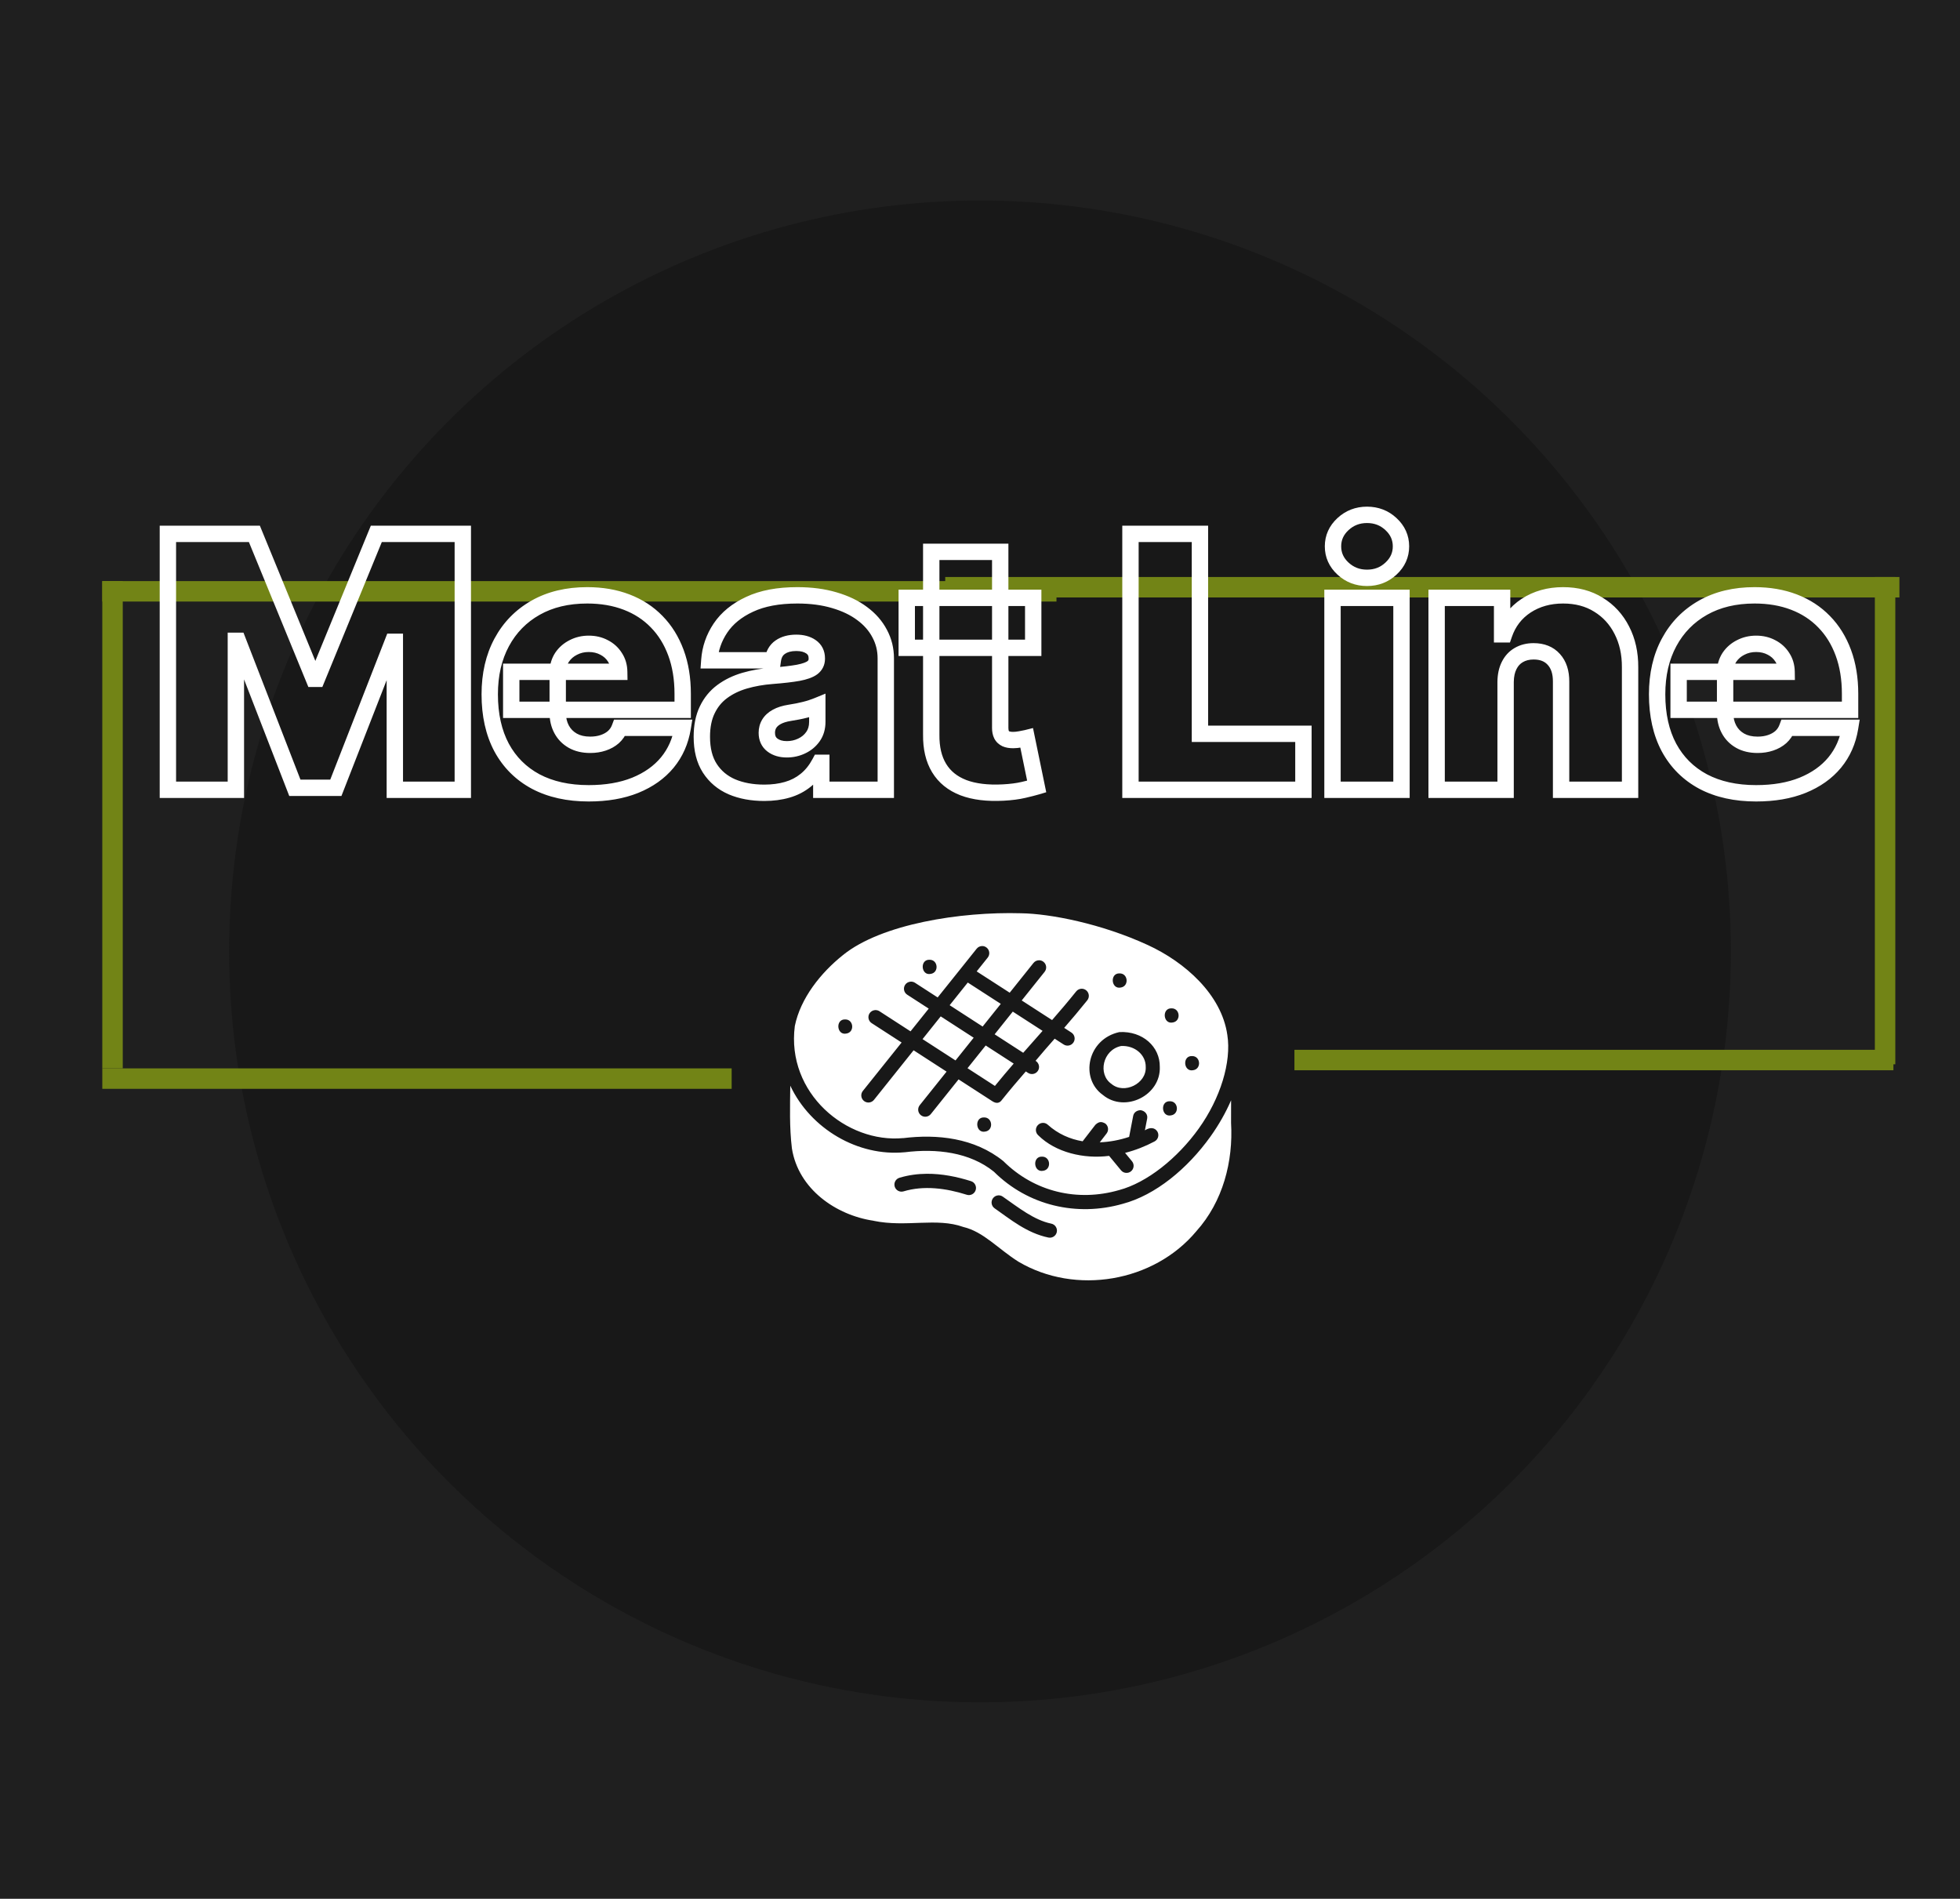 <?xml version="1.0" encoding="UTF-8"?> <svg xmlns="http://www.w3.org/2000/svg" width="479" height="464" viewBox="0 0 479 464" fill="none"> <rect width="479" height="464" fill="#1F1F1F"></rect> <circle cx="239.5" cy="232.5" r="183.5" fill="#181818"></circle> <path d="M292.998 275.726C298.234 268.404 300.986 259.538 299.945 252.901C298.523 242.998 289.558 235.092 280.501 230.931C269.148 225.698 256.637 223.274 249.538 223.173C234.721 222.746 215.401 225.804 206.034 233.366L206.034 233.364C206.029 233.368 206.026 233.37 206.021 233.38C200.592 237.711 195.625 243.928 194.243 250.738C192.132 267.15 206.905 279.43 220.748 278.111L220.71 278.127C229.011 277.098 238.14 278.036 245.205 283.741C252.8 291.282 263.34 293.739 273.485 290.821C280.28 289.013 287.746 283.074 292.998 275.731L292.998 275.726ZM223.596 240.149L229.152 243.744L234.766 236.735L238.682 231.837C239.018 231.416 239.529 231.174 240.067 231.182C240.451 231.187 240.821 231.325 241.119 231.566C241.866 232.166 241.986 233.258 241.387 234.006L238.689 237.38L246.757 242.586L252.574 235.313C252.913 234.888 253.43 234.646 253.973 234.658C254.357 234.663 254.727 234.803 255.025 235.045C255.77 235.645 255.89 236.734 255.293 237.482L249.693 244.48L257.116 249.273C259.084 247.015 261.048 244.713 263.005 242.268C263.343 241.843 263.86 241.6 264.403 241.613C264.782 241.628 265.146 241.758 265.442 241.996C266.191 242.592 266.317 243.682 265.723 244.433C263.834 246.794 261.951 249.016 260.072 251.181L261.823 252.311C262.639 252.829 262.876 253.913 262.35 254.724C261.827 255.533 260.746 255.763 259.94 255.236L257.747 253.821C256.168 255.609 254.594 257.41 253.082 259.224C253.953 259.784 254.183 260.868 253.654 261.675C253.132 262.478 252.059 262.707 251.254 262.187L250.694 261.827C248.751 264.058 246.815 266.335 244.883 268.748C244.317 269.567 243.559 269.761 242.545 269.124L234.263 263.768L227.482 272.243C226.883 272.989 225.793 273.111 225.045 272.515C224.291 271.914 224.171 270.814 224.777 270.064L231.331 261.871L223.273 256.657L213.59 268.768C212.989 269.521 211.889 269.642 211.139 269.036C210.388 268.435 210.267 267.338 210.871 266.589L220.341 254.757L213.026 250.025C212.217 249.503 211.987 248.422 212.514 247.616C212.808 247.164 213.296 246.874 213.888 246.83C214.286 246.825 214.624 246.917 214.913 247.103L222.523 252.028L226.969 246.475L221.712 243.074C220.901 242.551 220.67 241.468 221.199 240.661C221.495 240.211 221.982 239.922 222.572 239.877C222.969 239.872 223.306 239.963 223.596 240.148L223.596 240.149ZM227.18 234.535C229.272 234.514 229.528 237.673 227.461 237.987C225.074 238.484 224.731 234.433 227.18 234.535ZM273.625 237.868C275.717 237.847 275.973 241.006 273.906 241.32C271.519 241.817 271.176 237.766 273.625 237.868ZM236.513 240.102L232.084 245.641L240.142 250.854L244.578 245.312L236.513 240.102ZM286.329 246.408C288.422 246.387 288.678 249.545 286.611 249.86C284.223 250.357 283.88 246.305 286.329 246.408ZM247.51 247.206L243.078 252.752L250.063 257.269C251.642 255.482 253.219 253.685 254.791 251.91L247.51 247.206ZM229.898 248.373L225.459 253.926L233.516 259.139L237.956 253.587L229.898 248.373ZM206.56 249.116C208.653 249.096 208.909 252.254 206.842 252.568C204.455 253.065 204.112 249.014 206.56 249.116ZM283.44 260.687C283.731 267.687 274.927 272.026 269.535 267.577C263.84 263.525 265.74 253.907 273.57 252.207C279.248 251.918 283.497 255.779 283.44 260.687ZM240.892 255.484L236.449 261.037L243.146 265.368C244.679 263.485 246.207 261.669 247.734 259.91L240.892 255.484ZM271.619 264.869C274.731 267.504 280.204 264.803 280.002 260.752C280.067 257.829 277.409 255.444 273.998 255.608C269.44 256.554 268.253 262.549 271.619 264.869ZM291.328 258.07C293.421 258.049 293.677 261.207 291.61 261.522C289.223 262.019 288.88 257.968 291.328 258.07ZM292.364 300.878C298.89 293.616 301.405 283.784 300.856 274.413C300.864 272.597 300.863 270.737 300.863 268.876C299.535 271.942 297.823 274.937 295.82 277.738C290.192 285.608 282.359 292.057 274.396 294.172C263.151 297.389 251.229 294.614 242.892 286.32C236.976 281.554 228.869 280.615 221.135 281.573C221.117 281.573 221.099 281.573 221.081 281.573C209.729 282.654 198.139 275.917 193.134 265.309L193.133 265.306C193.083 270.314 192.901 275.437 193.534 280.643C195.118 290.6 204.325 296.968 213.515 298.315C213.52 298.316 213.522 298.331 213.529 298.331C221.435 299.977 228.891 297.478 235.431 299.834C240.382 301.002 243.952 305.216 248.914 308.328C262.859 316.562 281.974 313.315 292.364 300.881L292.364 300.878ZM285.911 269.111C288.004 269.09 288.26 272.248 286.193 272.563C283.806 273.06 283.463 269.009 285.911 269.111ZM279.799 276.215C281.081 275.389 282.274 275.528 282.877 276.568C283.336 277.418 283.014 278.479 282.161 278.93C279.915 280.125 277.475 281.083 274.955 281.73L276.642 283.777C277.256 284.517 277.153 285.615 276.411 286.227C275.673 286.833 274.585 286.73 273.974 285.997L271.052 282.457C264.864 283.253 257.975 281.635 253.732 277.427C253.023 276.785 252.965 275.692 253.603 274.98C253.965 274.571 254.498 274.356 255.042 274.399C255.424 274.43 255.784 274.591 256.067 274.85C258.552 277.09 261.484 278.373 264.583 278.896C265.619 277.556 266.652 276.217 267.688 274.874C268.629 273.977 269.27 274.086 270.125 274.554C270.883 275.142 271.021 276.233 270.434 276.992C269.88 277.71 269.325 278.428 268.771 279.147C271.173 279.059 273.602 278.6 275.946 277.82L276.937 272.681C277.095 271.886 277.781 271.307 278.779 271.296C279.914 271.488 280.536 272.403 280.352 273.35L279.799 276.215ZM240.508 273.065C242.601 273.044 242.857 276.206 240.79 276.521C238.403 277.018 238.06 272.964 240.508 273.065ZM254.672 282.647C256.765 282.626 257.021 285.784 254.954 286.099C252.566 286.596 252.223 282.545 254.672 282.647ZM226.491 286.835C230.201 286.809 233.882 287.552 237.311 288.641C238.23 288.933 238.735 289.917 238.438 290.834C238.146 291.745 237.172 292.249 236.259 291.96C231.174 290.345 225.757 289.65 220.826 291.129C219.908 291.408 218.938 290.893 218.657 289.975C218.378 289.053 218.902 288.081 219.825 287.806C222.028 287.145 224.264 286.852 226.491 286.835ZM243.994 292.103C244.372 292.087 244.745 292.196 245.056 292.412C249.014 295.171 252.723 298.148 256.912 299.017C257.855 299.207 258.464 300.128 258.27 301.07C258.074 302.007 257.158 302.61 256.22 302.418C250.936 301.323 246.87 297.922 243.071 295.273C242.281 294.721 242.091 293.633 242.647 292.846C242.956 292.402 243.454 292.128 243.994 292.103H243.994Z" fill="white"></path> <line x1="258.191" y1="144.5" x2="24.999" y2="144.5" stroke="#728416" stroke-width="5"></line> <line x1="27.5" y1="142" x2="27.5" y2="261.077" stroke="#728416" stroke-width="5"></line> <line x1="176.309" y1="263.577" x2="27.501" y2="263.577" stroke="#728416" stroke-width="5" stroke-linecap="square"></line> <line y1="-2.5" x2="233.192" y2="-2.5" transform="matrix(1 0 0 -1 231 141)" stroke="#728416" stroke-width="5"></line> <line y1="-2.5" x2="119.077" y2="-2.5" transform="matrix(4.37114e-08 1 1 -4.37114e-08 463.191 141)" stroke="#728416" stroke-width="5"></line> <path d="M460.228 256.539H462.728V261.539H460.228V256.539ZM316.344 256.539H460.228V261.539H316.344V256.539Z" fill="#728416"></path> <path d="M41.031 130.455V128.455H39.031V130.455H41.031ZM62.165 130.455L64.015 129.695L63.506 128.455H62.165V130.455ZM76.702 165.881L74.851 166.64L75.361 167.881H76.702V165.881ZM77.435 165.881V167.881H78.776L79.285 166.64L77.435 165.881ZM91.972 130.455V128.455H90.63L90.121 129.695L91.972 130.455ZM113.105 130.455H115.105V128.455H113.105V130.455ZM113.105 193V195H115.105V193H113.105ZM96.492 193H94.492V195H96.492V193ZM96.492 156.841H98.492V154.841H96.492V156.841ZM96.003 156.841V154.841H94.637L94.14 156.114L96.003 156.841ZM82.077 192.511V194.511H83.443L83.94 193.239L82.077 192.511ZM72.06 192.511L70.195 193.234L70.69 194.511H72.06V192.511ZM58.133 156.597L59.998 155.874L59.503 154.597H58.133V156.597ZM57.645 156.597V154.597H55.645V156.597H57.645ZM57.645 193V195H59.645V193H57.645ZM41.031 193H39.031V195H41.031V193ZM41.031 132.455H62.165V128.455H41.031V132.455ZM60.315 131.214L74.851 166.64L78.552 165.121L64.015 129.695L60.315 131.214ZM76.702 167.881H77.435V163.881H76.702V167.881ZM79.285 166.64L93.822 131.214L90.121 129.695L75.584 165.121L79.285 166.64ZM91.972 132.455H113.105V128.455H91.972V132.455ZM111.105 130.455V193H115.105V130.455H111.105ZM113.105 191H96.492V195H113.105V191ZM98.492 193V156.841H94.492V193H98.492ZM96.492 154.841H96.003V158.841H96.492V154.841ZM94.14 156.114L80.214 191.784L83.94 193.239L97.866 157.568L94.14 156.114ZM82.077 190.511H72.06V194.511H82.077V190.511ZM73.924 191.788L59.998 155.874L56.269 157.32L70.195 193.234L73.924 191.788ZM58.133 154.597H57.645V158.597H58.133V154.597ZM55.645 156.597V193H59.645V156.597H55.645ZM57.645 191H41.031V195H57.645V191ZM43.031 193V130.455H39.031V193H43.031ZM130.925 190.984L129.979 192.747L129.991 192.753L130.925 190.984ZM122.588 182.678L120.823 183.619L120.83 183.631L122.588 182.678ZM122.618 156.963L124.379 157.912L122.618 156.963ZM130.895 148.504L131.879 150.244L130.895 148.504ZM153.127 147.129L153.843 145.262L153.127 147.129ZM160.488 151.924L159.053 153.317L159.059 153.324L160.488 151.924ZM165.191 159.498L163.315 160.192L165.191 159.498ZM166.84 173.455V175.455H168.84V173.455H166.84ZM124.939 173.455H122.939V175.455H124.939V173.455ZM124.939 164.17V162.17H122.939V164.17H124.939ZM151.326 164.17V166.17H153.356L153.325 164.14L151.326 164.17ZM150.287 160.628L148.593 161.691L148.605 161.71L148.618 161.73L150.287 160.628ZM147.63 158.215L146.684 159.977L146.703 159.988L146.723 159.998L147.63 158.215ZM140.118 158.215L141.012 160.004L141.025 159.998L141.037 159.991L140.118 158.215ZM137.369 160.597L135.715 159.473L135.707 159.484L135.7 159.496L137.369 160.597ZM136.3 164.17L134.301 164.111L134.3 164.141V164.17H136.3ZM137.247 178.219L135.483 179.162L137.247 178.219ZM139.965 180.998L138.976 182.736L139.965 180.998ZM147.417 181.517L146.784 179.62L146.772 179.624L147.417 181.517ZM149.921 180.112L151.244 181.612L151.256 181.601L151.268 181.59L149.921 180.112ZM151.448 177.852V175.852H150.058L149.573 177.155L151.448 177.852ZM166.84 177.852L168.814 178.173L169.191 175.852H166.84V177.852ZM163.083 186.342L164.623 187.619L164.628 187.612L163.083 186.342ZM155.235 191.901L155.982 193.756L155.987 193.754L155.235 191.901ZM143.874 191.855C139.119 191.855 135.138 190.947 131.859 189.216L129.991 192.753C133.96 194.849 138.611 195.855 143.874 195.855V191.855ZM131.871 189.222C128.612 187.473 126.115 184.986 124.346 181.724L120.83 183.631C122.97 187.577 126.031 190.627 129.979 192.747L131.871 189.222ZM124.352 181.736C122.604 178.461 121.686 174.463 121.686 169.668H117.686C117.686 174.971 118.703 179.646 120.823 183.619L124.352 181.736ZM121.686 169.668C121.686 165.095 122.607 161.197 124.379 157.912L120.858 156.014C118.72 159.977 117.686 164.549 117.686 169.668H121.686ZM124.379 157.912C126.155 154.618 128.646 152.073 131.879 150.244L129.91 146.763C126.017 148.965 122.99 152.06 120.858 156.014L124.379 157.912ZM131.879 150.244C135.091 148.427 138.943 147.48 143.507 147.48V143.48C138.38 143.48 133.824 144.548 129.91 146.763L131.879 150.244ZM143.507 147.48C146.842 147.48 149.802 147.997 152.412 148.997L153.843 145.262C150.712 144.062 147.258 143.48 143.507 143.48V147.48ZM152.412 148.997C155.026 149.998 157.23 151.439 159.053 153.317L161.923 150.531C159.674 148.214 156.971 146.459 153.843 145.262L152.412 148.997ZM159.059 153.324C160.881 155.182 162.304 157.459 163.315 160.192L167.066 158.804C165.878 155.591 164.166 152.819 161.916 150.524L159.059 153.324ZM163.315 160.192C164.319 162.907 164.84 166.016 164.84 169.545H168.84C168.84 165.624 168.261 162.034 167.066 158.804L163.315 160.192ZM164.84 169.545V173.455H168.84V169.545H164.84ZM166.84 171.455H124.939V175.455H166.84V171.455ZM126.939 173.455V164.17H122.939V173.455H126.939ZM124.939 166.17H151.326V162.17H124.939V166.17ZM153.325 164.14C153.3 162.455 152.86 160.894 151.957 159.526L148.618 161.73C149.059 162.397 149.311 163.198 149.326 164.201L153.325 164.14ZM151.981 159.565C151.133 158.212 149.971 157.163 148.538 156.433L146.723 159.998C147.529 160.408 148.139 160.967 148.593 161.691L151.981 159.565ZM148.577 156.453C147.151 155.688 145.567 155.33 143.874 155.33V159.33C144.991 159.33 145.911 159.562 146.684 159.977L148.577 156.453ZM143.874 155.33C142.21 155.33 140.64 155.692 139.198 156.439L141.037 159.991C141.875 159.557 142.809 159.33 143.874 159.33V155.33ZM139.223 156.426C137.789 157.144 136.607 158.162 135.715 159.473L139.023 161.722C139.516 160.997 140.166 160.427 141.012 160.004L139.223 156.426ZM135.7 159.496C134.8 160.859 134.351 162.421 134.301 164.111L138.299 164.23C138.33 163.192 138.595 162.371 139.038 161.699L135.7 159.496ZM134.3 164.17V174.188H138.3V164.17H134.3ZM134.3 174.188C134.3 175.981 134.678 177.656 135.483 179.162L139.011 177.276C138.553 176.42 138.3 175.407 138.3 174.188H134.3ZM135.483 179.162C136.295 180.681 137.472 181.88 138.976 182.736L140.954 179.26C140.096 178.771 139.461 178.119 139.011 177.276L135.483 179.162ZM138.976 182.736C140.52 183.615 142.303 184.006 144.24 184.006V180.006C142.839 180.006 141.772 179.725 140.954 179.26L138.976 182.736ZM144.24 184.006C145.588 184.006 146.868 183.816 148.061 183.41L146.772 179.624C146.051 179.869 145.214 180.006 144.24 180.006V184.006ZM148.049 183.414C149.251 183.014 150.328 182.42 151.244 181.612L148.598 178.613C148.129 179.026 147.536 179.369 146.784 179.62L148.049 183.414ZM151.268 181.59C152.195 180.745 152.885 179.724 153.322 178.55L149.573 177.155C149.359 177.731 149.031 178.217 148.573 178.634L151.268 181.59ZM151.448 179.852H166.84V175.852H151.448V179.852ZM164.866 177.531C164.389 180.462 163.275 182.96 161.538 185.072L164.628 187.612C166.842 184.92 168.232 181.757 168.814 178.173L164.866 177.531ZM161.544 185.066C159.807 187.161 157.476 188.831 154.482 190.048L155.987 193.754C159.509 192.323 162.41 190.288 164.623 187.619L161.544 185.066ZM154.488 190.045C151.538 191.233 148.015 191.855 143.874 191.855V195.855C148.406 195.855 152.457 195.175 155.982 193.756L154.488 190.045ZM178.85 192.267L178.048 194.099L178.058 194.104L178.068 194.108L178.85 192.267ZM173.475 187.747L171.795 188.833L173.475 187.747ZM172.833 173.485L174.634 174.355L174.638 174.347L172.833 173.485ZM176.498 168.996L177.688 170.603L176.498 168.996ZM181.965 166.339L181.405 164.419L181.4 164.42L181.965 166.339ZM188.744 165.148L188.895 167.142L188.899 167.142L188.744 165.148ZM195.066 164.415L195.42 166.383L195.429 166.382L195.439 166.38L195.066 164.415ZM198.548 163.163L199.74 164.768L199.755 164.757L199.769 164.746L198.548 163.163ZM198.212 158.062L197.07 159.704L198.212 158.062ZM190.669 158.154L191.809 159.797L191.815 159.793L190.669 158.154ZM188.867 161.361V163.361H190.605L190.847 161.64L188.867 161.361ZM173.352 161.361L171.358 161.218L171.204 163.361H173.352V161.361ZM176.07 153.482L174.411 152.366L174.409 152.369L176.07 153.482ZM183.186 147.679L184.028 149.493L184.038 149.489L183.186 147.679ZM203.892 146.671L203.322 148.588L203.335 148.592L203.892 146.671ZM210.703 149.939L209.503 151.539L209.514 151.547L210.703 149.939ZM214.978 154.825L213.205 155.75L213.211 155.762L213.217 155.773L214.978 154.825ZM216.475 193V195H218.475V193H216.475ZM200.716 193H198.716V195H200.716V193ZM200.716 186.403H202.716V184.403H200.716V186.403ZM200.35 186.403V184.403H199.151L198.586 185.46L200.35 186.403ZM196.929 190.648L195.677 189.089L195.671 189.094L195.665 189.098L196.929 190.648ZM192.379 193L191.829 191.077L191.823 191.079L192.379 193ZM195.891 182.311L195.049 180.497L195.036 180.503L195.891 182.311ZM198.67 180.021L197.042 178.858V178.858L198.67 180.021ZM199.739 172.477H201.739V169.498L198.982 170.626L199.739 172.477ZM198.303 172.996L197.694 171.092L197.682 171.095L197.671 171.099L198.303 172.996ZM196.715 173.455L196.23 171.514L196.222 171.516L196.213 171.519L196.715 173.455ZM194.944 173.852L194.564 171.888L194.552 171.89L194.944 173.852ZM193.02 174.188L192.72 172.21L192.711 172.211L193.02 174.188ZM189.813 175.195L190.777 176.948L190.785 176.944L190.792 176.94L189.813 175.195ZM187.981 176.875L186.271 175.838L186.266 175.846L186.261 175.854L187.981 176.875ZM188.775 182.067L189.981 180.471L188.775 182.067ZM186.79 191.733C184.014 191.733 181.641 191.28 179.632 190.426L178.068 194.108C180.659 195.209 183.58 195.733 186.79 195.733V191.733ZM179.651 190.435C177.716 189.588 176.236 188.335 175.154 186.661L171.795 188.833C173.319 191.191 175.422 192.951 178.048 194.099L179.651 190.435ZM175.154 186.661C174.114 185.053 173.52 182.894 173.52 180.051H169.52C169.52 183.438 170.229 186.41 171.795 188.833L175.154 186.661ZM173.52 180.051C173.52 177.707 173.921 175.832 174.634 174.355L171.032 172.615C169.995 174.762 169.52 177.265 169.52 180.051H173.52ZM174.638 174.347C175.378 172.797 176.394 171.561 177.688 170.603L175.308 167.388C173.467 168.751 172.039 170.508 171.029 172.623L174.638 174.347ZM177.688 170.603C179.047 169.597 180.653 168.809 182.529 168.258L181.4 164.42C179.123 165.09 177.084 166.074 175.308 167.388L177.688 170.603ZM182.524 168.259C184.474 167.691 186.596 167.316 188.895 167.142L188.594 163.153C186.048 163.346 183.65 163.765 181.405 164.419L182.524 168.259ZM188.899 167.142C191.556 166.936 193.738 166.685 195.42 166.383L194.713 162.446C193.218 162.714 191.186 162.952 188.59 163.154L188.899 167.142ZM195.439 166.38C197.135 166.058 198.658 165.572 199.74 164.768L197.355 161.557C197.012 161.812 196.215 162.161 194.693 162.45L195.439 166.38ZM199.769 164.746C200.97 163.82 201.617 162.513 201.617 160.994H197.617C197.617 161.267 197.551 161.406 197.326 161.579L199.769 164.746ZM201.617 160.994V160.872H197.617V160.994H201.617ZM201.617 160.872C201.617 159.05 200.871 157.476 199.354 156.421L197.07 159.704C197.425 159.952 197.617 160.251 197.617 160.872H201.617ZM199.354 156.421C197.998 155.478 196.366 155.085 194.608 155.085V159.085C195.782 159.085 196.552 159.344 197.07 159.704L199.354 156.421ZM194.608 155.085C192.71 155.085 190.962 155.507 189.522 156.516L191.815 159.793C192.411 159.376 193.29 159.085 194.608 159.085V155.085ZM189.528 156.511C187.981 157.584 187.151 159.205 186.886 161.082L190.847 161.64C190.99 160.625 191.361 160.108 191.809 159.797L189.528 156.511ZM188.867 159.361H173.352V163.361H188.867V159.361ZM175.347 161.503C175.526 159.004 176.315 156.711 177.732 154.594L174.409 152.369C172.609 155.057 171.586 158.017 171.358 161.218L175.347 161.503ZM177.73 154.597C179.122 152.527 181.185 150.812 184.028 149.493L182.344 145.865C178.957 147.437 176.277 149.59 174.411 152.366L177.73 154.597ZM184.038 149.489C186.81 148.184 190.386 147.48 194.852 147.48V143.48C189.994 143.48 185.793 144.242 182.335 145.869L184.038 149.489ZM194.852 147.48C198.057 147.48 200.873 147.859 203.322 148.588L204.463 144.754C201.577 143.895 198.366 143.48 194.852 143.48V147.48ZM203.335 148.592C205.812 149.311 207.855 150.303 209.503 151.539L211.903 148.339C209.804 146.765 207.306 145.579 204.449 144.75L203.335 148.592ZM209.514 151.547C211.168 152.77 212.382 154.173 213.205 155.75L216.751 153.9C215.62 151.731 213.983 149.877 211.891 148.331L209.514 151.547ZM213.217 155.773C214.052 157.324 214.475 159.013 214.475 160.872H218.475C218.475 158.375 217.899 156.032 216.739 153.877L213.217 155.773ZM214.475 160.872V193H218.475V160.872H214.475ZM216.475 191H200.716V195H216.475V191ZM202.716 193V186.403H198.716V193H202.716ZM200.716 184.403H200.35V188.403H200.716V184.403ZM198.586 185.46C197.757 187.009 196.781 188.202 195.677 189.089L198.181 192.208C199.765 190.936 201.069 189.299 202.113 187.347L198.586 185.46ZM195.665 189.098C194.561 189.999 193.29 190.66 191.829 191.077L192.928 194.923C194.888 194.363 196.651 193.456 198.193 192.198L195.665 189.098ZM191.823 191.079C190.34 191.508 188.667 191.733 186.79 191.733V195.733C188.985 195.733 191.038 195.47 192.934 194.921L191.823 191.079ZM192.287 185.105C193.855 185.105 195.349 184.779 196.746 184.119L195.036 180.503C194.193 180.901 193.285 181.105 192.287 181.105V185.105ZM196.733 184.125C198.179 183.454 199.379 182.469 200.297 181.183L197.042 178.858C196.536 179.567 195.883 180.109 195.049 180.497L196.733 184.125ZM200.297 181.183C201.29 179.793 201.739 178.158 201.739 176.386H197.739C197.739 177.465 197.475 178.252 197.042 178.858L200.297 181.183ZM201.739 176.386V172.477H197.739V176.386H201.739ZM198.982 170.626C198.587 170.788 198.158 170.943 197.694 171.092L198.913 174.901C199.467 174.724 199.995 174.533 200.496 174.328L198.982 170.626ZM197.671 171.099C197.237 171.244 196.757 171.382 196.23 171.514L197.2 175.395C197.813 175.242 198.393 175.075 198.936 174.894L197.671 171.099ZM196.213 171.519C195.709 171.649 195.16 171.773 194.564 171.888L195.324 175.815C195.991 175.686 196.622 175.545 197.217 175.391L196.213 171.519ZM194.552 171.89C193.974 172.006 193.364 172.113 192.72 172.21L193.32 176.165C194.02 176.059 194.692 175.942 195.336 175.813L194.552 171.89ZM192.711 172.211C191.256 172.439 189.94 172.831 188.835 173.451L190.792 176.94C191.357 176.623 192.178 176.343 193.329 176.164L192.711 172.211ZM188.85 173.443C187.784 174.029 186.89 174.816 186.271 175.838L189.691 177.912C189.886 177.59 190.214 177.258 190.777 176.948L188.85 173.443ZM186.261 175.854C185.677 176.838 185.401 177.928 185.401 179.074H189.401C189.401 178.591 189.511 178.215 189.701 177.896L186.261 175.854ZM185.401 179.074C185.401 180.907 186.081 182.538 187.569 183.662L189.981 180.471C189.637 180.211 189.401 179.846 189.401 179.074H185.401ZM187.569 183.662C188.909 184.675 190.534 185.105 192.287 185.105V181.105C191.19 181.105 190.473 180.843 189.981 180.471L187.569 183.662ZM252.504 146.091H254.504V144.091H252.504V146.091ZM252.504 158.307V160.307H254.504V158.307H252.504ZM221.598 158.307H219.598V160.307H221.598V158.307ZM221.598 146.091V144.091H219.598V146.091H221.598ZM227.583 134.852V132.852H225.583V134.852H227.583ZM244.441 134.852H246.441V132.852H244.441V134.852ZM244.777 179.562L242.988 180.457L242.997 180.474L243.006 180.491L244.777 179.562ZM245.816 180.54L244.953 182.344L244.985 182.36L245.018 182.374L245.816 180.54ZM249.389 180.662L249.041 178.692L249.031 178.694L249.389 180.662ZM250.916 180.357L252.875 179.953L252.454 177.911L250.431 178.416L250.916 180.357ZM253.359 192.206L253.929 194.123L255.689 193.6L255.318 191.802L253.359 192.206ZM250.122 193.031L249.67 191.082L249.664 191.084L250.122 193.031ZM245.174 193.672L245.279 195.669L245.281 195.669L245.174 193.672ZM235.432 192.481L234.709 194.346L234.722 194.35L235.432 192.481ZM229.507 187.686L227.798 188.724L229.507 187.686ZM227.583 179.501L229.583 179.526L229.583 179.514V179.501H227.583ZM250.504 146.091V158.307H254.504V146.091H250.504ZM252.504 156.307H221.598V160.307H252.504V156.307ZM223.598 158.307V146.091H219.598V158.307H223.598ZM221.598 148.091H252.504V144.091H221.598V148.091ZM227.583 136.852H244.441V132.852H227.583V136.852ZM242.441 134.852V177.913H246.441V134.852H242.441ZM242.441 177.913C242.441 178.785 242.59 179.661 242.988 180.457L246.566 178.668C246.516 178.569 246.441 178.344 246.441 177.913H242.441ZM243.006 180.491C243.445 181.33 244.126 181.949 244.953 182.344L246.679 178.736C246.569 178.683 246.557 178.65 246.549 178.634L243.006 180.491ZM245.018 182.374C245.823 182.724 246.72 182.845 247.618 182.845V178.845C247.049 178.845 246.745 178.763 246.613 178.706L245.018 182.374ZM247.618 182.845C248.279 182.845 248.994 182.767 249.747 182.63L249.031 178.694C248.44 178.802 247.974 178.845 247.618 178.845V182.845ZM249.736 182.632C250.436 182.508 251.003 182.396 251.401 182.297L250.431 178.416C250.177 178.48 249.726 178.572 249.041 178.692L249.736 182.632ZM248.957 180.76L251.4 192.61L255.318 191.802L252.875 179.953L248.957 180.76ZM252.789 190.289C252.094 190.495 251.062 190.759 249.67 191.082L250.574 194.979C251.991 194.65 253.117 194.364 253.929 194.123L252.789 190.289ZM249.664 191.084C248.427 191.375 246.901 191.577 245.068 191.675L245.281 195.669C247.275 195.563 249.048 195.338 250.58 194.977L249.664 191.084ZM245.069 191.675C241.38 191.869 238.43 191.48 236.142 190.611L234.722 194.35C237.687 195.477 241.232 195.882 245.279 195.669L245.069 191.675ZM236.155 190.616C233.894 189.74 232.287 188.41 231.217 186.648L227.798 188.724C229.375 191.319 231.718 193.186 234.709 194.346L236.155 190.616ZM231.217 186.648C230.136 184.869 229.546 182.535 229.583 179.526L225.584 179.477C225.54 183.023 226.232 186.146 227.798 188.724L231.217 186.648ZM229.583 179.501V134.852H225.583V179.501H229.583ZM276.271 193H274.271V195H276.271V193ZM276.271 130.455V128.455H274.271V130.455H276.271ZM293.252 130.455H295.252V128.455H293.252V130.455ZM293.252 179.318H291.252V181.318H293.252V179.318ZM318.539 179.318H320.539V177.318H318.539V179.318ZM318.539 193V195H320.539V193H318.539ZM278.271 193V130.455H274.271V193H278.271ZM276.271 132.455H293.252V128.455H276.271V132.455ZM291.252 130.455V179.318H295.252V130.455H291.252ZM293.252 181.318H318.539V177.318H293.252V181.318ZM316.539 179.318V193H320.539V179.318H316.539ZM318.539 191H276.271V195H318.539V191ZM325.647 193H323.647V195H325.647V193ZM325.647 146.091V144.091H323.647V146.091H325.647ZM342.505 146.091H344.505V144.091H342.505V146.091ZM342.505 193V195H344.505V193H342.505ZM328.212 138.945L326.854 140.413V140.413L328.212 138.945ZM328.212 128.072L326.854 126.604V126.604L328.212 128.072ZM339.939 128.072L338.572 129.532L338.581 129.541L339.939 128.072ZM339.939 138.945L338.581 137.476L338.572 137.485L339.939 138.945ZM327.647 193V146.091H323.647V193H327.647ZM325.647 148.091H342.505V144.091H325.647V148.091ZM340.505 146.091V193H344.505V146.091H340.505ZM342.505 191H325.647V195H342.505V191ZM334.076 139.205C332.283 139.205 330.818 138.631 329.57 137.476L326.854 140.413C328.863 142.272 331.307 143.205 334.076 143.205V139.205ZM329.57 137.476C328.328 136.328 327.769 135.039 327.769 133.509H323.769C323.769 136.213 324.838 138.548 326.854 140.413L329.57 137.476ZM327.769 133.509C327.769 131.978 328.328 130.689 329.57 129.541L326.854 126.604C324.838 128.469 323.769 130.804 323.769 133.509H327.769ZM329.57 129.541C330.818 128.386 332.283 127.812 334.076 127.812V123.812C331.307 123.812 328.863 124.745 326.854 126.604L329.57 129.541ZM334.076 127.812C335.893 127.812 337.352 128.389 338.572 129.532L341.307 126.613C339.31 124.743 336.86 123.812 334.076 123.812V127.812ZM338.581 129.541C339.823 130.689 340.382 131.978 340.382 133.509H344.382C344.382 130.804 343.313 128.469 341.297 126.604L338.581 129.541ZM340.382 133.509C340.382 135.039 339.823 136.328 338.581 137.476L341.297 140.413C343.313 138.548 344.382 136.213 344.382 133.509H340.382ZM338.572 137.485C337.352 138.628 335.893 139.205 334.076 139.205V143.205C336.86 143.205 339.31 142.275 341.307 140.404L338.572 137.485ZM367.952 166.614L365.952 166.587L365.952 166.6V166.614H367.952ZM367.952 193V195H369.952V193H367.952ZM351.094 193H349.094V195H351.094V193ZM351.094 146.091V144.091H349.094V146.091H351.094ZM367.097 146.091H369.097V144.091H367.097V146.091ZM367.097 155.009H365.097V157.009H367.097V155.009ZM367.585 155.009V157.009H369.014L369.478 155.657L367.585 155.009ZM372.96 148.015L371.866 146.341L371.86 146.345L372.96 148.015ZM390.643 147.771L389.583 149.467L389.591 149.472L389.599 149.477L390.643 147.771ZM396.354 154.001L394.57 154.906L394.576 154.917L396.354 154.001ZM398.37 163.071L396.37 163.059V163.071H398.37ZM398.37 193V195H400.37V193H398.37ZM381.512 193H379.512V195H381.512V193ZM381.512 166.614L379.512 166.596L379.512 166.605V166.614H381.512ZM379.74 161.147L378.248 162.479L378.254 162.485L378.259 162.491L379.74 161.147ZM371.159 160.078L372.162 161.808L372.173 161.802L371.159 160.078ZM368.807 162.643L370.596 163.538L370.599 163.531L370.602 163.525L368.807 162.643ZM365.952 166.614V193H369.952V166.614H365.952ZM367.952 191H351.094V195H367.952V191ZM353.094 193V146.091H349.094V193H353.094ZM351.094 148.091H367.097V144.091H351.094V148.091ZM365.097 146.091V155.009H369.097V146.091H365.097ZM367.097 157.009H367.585V153.009H367.097V157.009ZM369.478 155.657C370.356 153.093 371.874 151.125 374.061 149.685L371.86 146.345C368.916 148.284 366.851 150.979 365.693 154.361L369.478 155.657ZM374.055 149.689C376.279 148.236 378.902 147.48 382 147.48V143.48C378.217 143.48 374.814 144.415 371.866 146.341L374.055 149.689ZM382 147.48C385.002 147.48 387.504 148.167 389.583 149.467L391.703 146.075C388.896 144.32 385.636 143.48 382 143.48V147.48ZM389.599 149.477C391.738 150.785 393.39 152.58 394.571 154.906L398.137 153.095C396.631 150.128 394.475 147.77 391.686 146.064L389.599 149.477ZM394.576 154.917C395.773 157.238 396.388 159.936 396.37 163.059L400.369 163.083C400.391 159.406 399.663 156.057 398.132 153.084L394.576 154.917ZM396.37 163.071V193H400.37V163.071H396.37ZM398.37 191H381.512V195H398.37V191ZM383.512 193V166.614H379.512V193H383.512ZM383.511 166.631C383.535 163.962 382.852 161.599 381.221 159.803L378.259 162.491C379.031 163.341 379.529 164.623 379.512 166.596L383.511 166.631ZM381.233 159.815C379.599 157.984 377.36 157.162 374.793 157.162V161.162C376.461 161.162 377.52 161.663 378.248 162.479L381.233 159.815ZM374.793 157.162C373.106 157.162 371.534 157.537 370.145 158.354L372.173 161.802C372.86 161.398 373.711 161.162 374.793 161.162V157.162ZM370.155 158.348C368.774 159.149 367.725 160.31 367.012 161.762L370.602 163.525C370.989 162.738 371.507 162.188 372.162 161.808L370.155 158.348ZM367.018 161.749C366.303 163.179 365.975 164.814 365.952 166.587L369.952 166.64C369.969 165.318 370.211 164.307 370.596 163.538L367.018 161.749ZM416.22 190.984L415.274 192.747L415.286 192.753L416.22 190.984ZM407.883 182.678L406.118 183.619L406.125 183.631L407.883 182.678ZM407.913 156.963L409.673 157.912L407.913 156.963ZM416.189 148.504L417.174 150.244L416.189 148.504ZM438.422 147.129L439.138 145.262L438.422 147.129ZM445.783 151.924L444.348 153.317L444.354 153.324L445.783 151.924ZM450.486 159.498L448.61 160.192L450.486 159.498ZM452.135 173.455V175.455H454.135V173.455H452.135ZM410.234 173.455H408.234V175.455H410.234V173.455ZM410.234 164.17V162.17H408.234V164.17H410.234ZM436.621 164.17V166.17H438.651L438.62 164.14L436.621 164.17ZM435.582 160.628L433.888 161.691L433.9 161.71L433.913 161.73L435.582 160.628ZM432.925 158.215L431.979 159.977L431.998 159.988L432.018 159.998L432.925 158.215ZM425.412 158.215L426.307 160.004L426.32 159.998L426.332 159.991L425.412 158.215ZM422.664 160.597L421.01 159.473L421.002 159.484L420.995 159.496L422.664 160.597ZM421.595 164.17L419.596 164.111L419.595 164.141V164.17H421.595ZM422.542 178.219L420.778 179.162L422.542 178.219ZM425.26 180.998L424.271 182.736L425.26 180.998ZM432.711 181.517L432.079 179.62L432.067 179.624L432.711 181.517ZM435.216 180.112L436.539 181.612L436.551 181.601L436.563 181.59L435.216 180.112ZM436.743 177.852V175.852H435.353L434.868 177.155L436.743 177.852ZM452.135 177.852L454.109 178.173L454.486 175.852H452.135V177.852ZM448.378 186.342L449.918 187.619L449.923 187.612L448.378 186.342ZM440.53 191.901L441.276 193.756L441.282 193.754L440.53 191.901ZM429.169 191.855C424.414 191.855 420.433 190.947 417.154 189.216L415.286 192.753C419.255 194.849 423.906 195.855 429.169 195.855V191.855ZM417.166 189.222C413.907 187.473 411.41 184.986 409.641 181.724L406.125 183.631C408.265 187.577 411.326 190.627 415.274 192.747L417.166 189.222ZM409.647 181.736C407.899 178.461 406.981 174.463 406.981 169.668H402.981C402.981 174.971 403.998 179.646 406.118 183.619L409.647 181.736ZM406.981 169.668C406.981 165.095 407.902 161.197 409.673 157.912L406.153 156.014C404.015 159.977 402.981 164.549 402.981 169.668H406.981ZM409.673 157.912C411.45 154.618 413.941 152.073 417.174 150.244L415.205 146.763C411.312 148.965 408.285 152.06 406.153 156.014L409.673 157.912ZM417.174 150.244C420.386 148.427 424.238 147.48 428.802 147.48V143.48C423.675 143.48 419.119 144.548 415.205 146.763L417.174 150.244ZM428.802 147.48C432.137 147.48 435.097 147.997 437.707 148.997L439.138 145.262C436.007 144.062 432.553 143.48 428.802 143.48V147.48ZM437.707 148.997C440.321 149.998 442.525 151.439 444.348 153.317L447.217 150.531C444.968 148.214 442.266 146.459 439.138 145.262L437.707 148.997ZM444.354 153.324C446.176 155.182 447.599 157.459 448.61 160.192L452.361 158.804C451.173 155.591 449.461 152.819 447.211 150.524L444.354 153.324ZM448.61 160.192C449.614 162.907 450.135 166.016 450.135 169.545H454.135C454.135 165.624 453.556 162.034 452.361 158.804L448.61 160.192ZM450.135 169.545V173.455H454.135V169.545H450.135ZM452.135 171.455H410.234V175.455H452.135V171.455ZM412.234 173.455V164.17H408.234V173.455H412.234ZM410.234 166.17H436.621V162.17H410.234V166.17ZM438.62 164.14C438.595 162.455 438.155 160.894 437.251 159.526L433.913 161.73C434.354 162.397 434.606 163.198 434.621 164.201L438.62 164.14ZM437.276 159.565C436.427 158.212 435.266 157.163 433.833 156.433L432.018 159.998C432.824 160.408 433.434 160.967 433.888 161.691L437.276 159.565ZM433.871 156.453C432.446 155.688 430.862 155.33 429.169 155.33V159.33C430.286 159.33 431.205 159.562 431.979 159.977L433.871 156.453ZM429.169 155.33C427.505 155.33 425.935 155.692 424.493 156.439L426.332 159.991C427.17 159.557 428.104 159.33 429.169 159.33V155.33ZM424.518 156.426C423.083 157.144 421.901 158.162 421.01 159.473L424.318 161.722C424.811 160.997 425.461 160.427 426.307 160.004L424.518 156.426ZM420.995 159.496C420.095 160.859 419.646 162.421 419.596 164.111L423.594 164.23C423.625 163.192 423.889 162.371 424.333 161.699L420.995 159.496ZM419.595 164.17V174.188H423.595V164.17H419.595ZM419.595 174.188C419.595 175.981 419.973 177.656 420.778 179.162L424.306 177.276C423.848 176.42 423.595 175.407 423.595 174.188H419.595ZM420.778 179.162C421.59 180.681 422.767 181.88 424.271 182.736L426.249 179.26C425.391 178.771 424.756 178.119 424.306 177.276L420.778 179.162ZM424.271 182.736C425.815 183.615 427.598 184.006 429.535 184.006V180.006C428.134 180.006 427.066 179.725 426.249 179.26L424.271 182.736ZM429.535 184.006C430.883 184.006 432.163 183.816 433.356 183.41L432.067 179.624C431.346 179.869 430.509 180.006 429.535 180.006V184.006ZM433.344 183.414C434.546 183.014 435.623 182.42 436.539 181.612L433.892 178.613C433.424 179.026 432.831 179.369 432.079 179.62L433.344 183.414ZM436.563 181.59C437.49 180.745 438.18 179.724 438.617 178.55L434.868 177.155C434.654 177.731 434.326 178.217 433.868 178.634L436.563 181.59ZM436.743 179.852H452.135V175.852H436.743V179.852ZM450.161 177.531C449.684 180.462 448.57 182.96 446.833 185.072L449.923 187.612C452.136 184.92 453.526 181.757 454.109 178.173L450.161 177.531ZM446.839 185.066C445.102 187.161 442.771 188.831 439.777 190.048L441.282 193.754C444.804 192.323 447.705 190.288 449.918 187.619L446.839 185.066ZM439.783 190.045C436.833 191.233 433.31 191.855 429.169 191.855V195.855C433.701 195.855 437.752 195.175 441.276 193.756L439.783 190.045Z" fill="white"></path> </svg> 